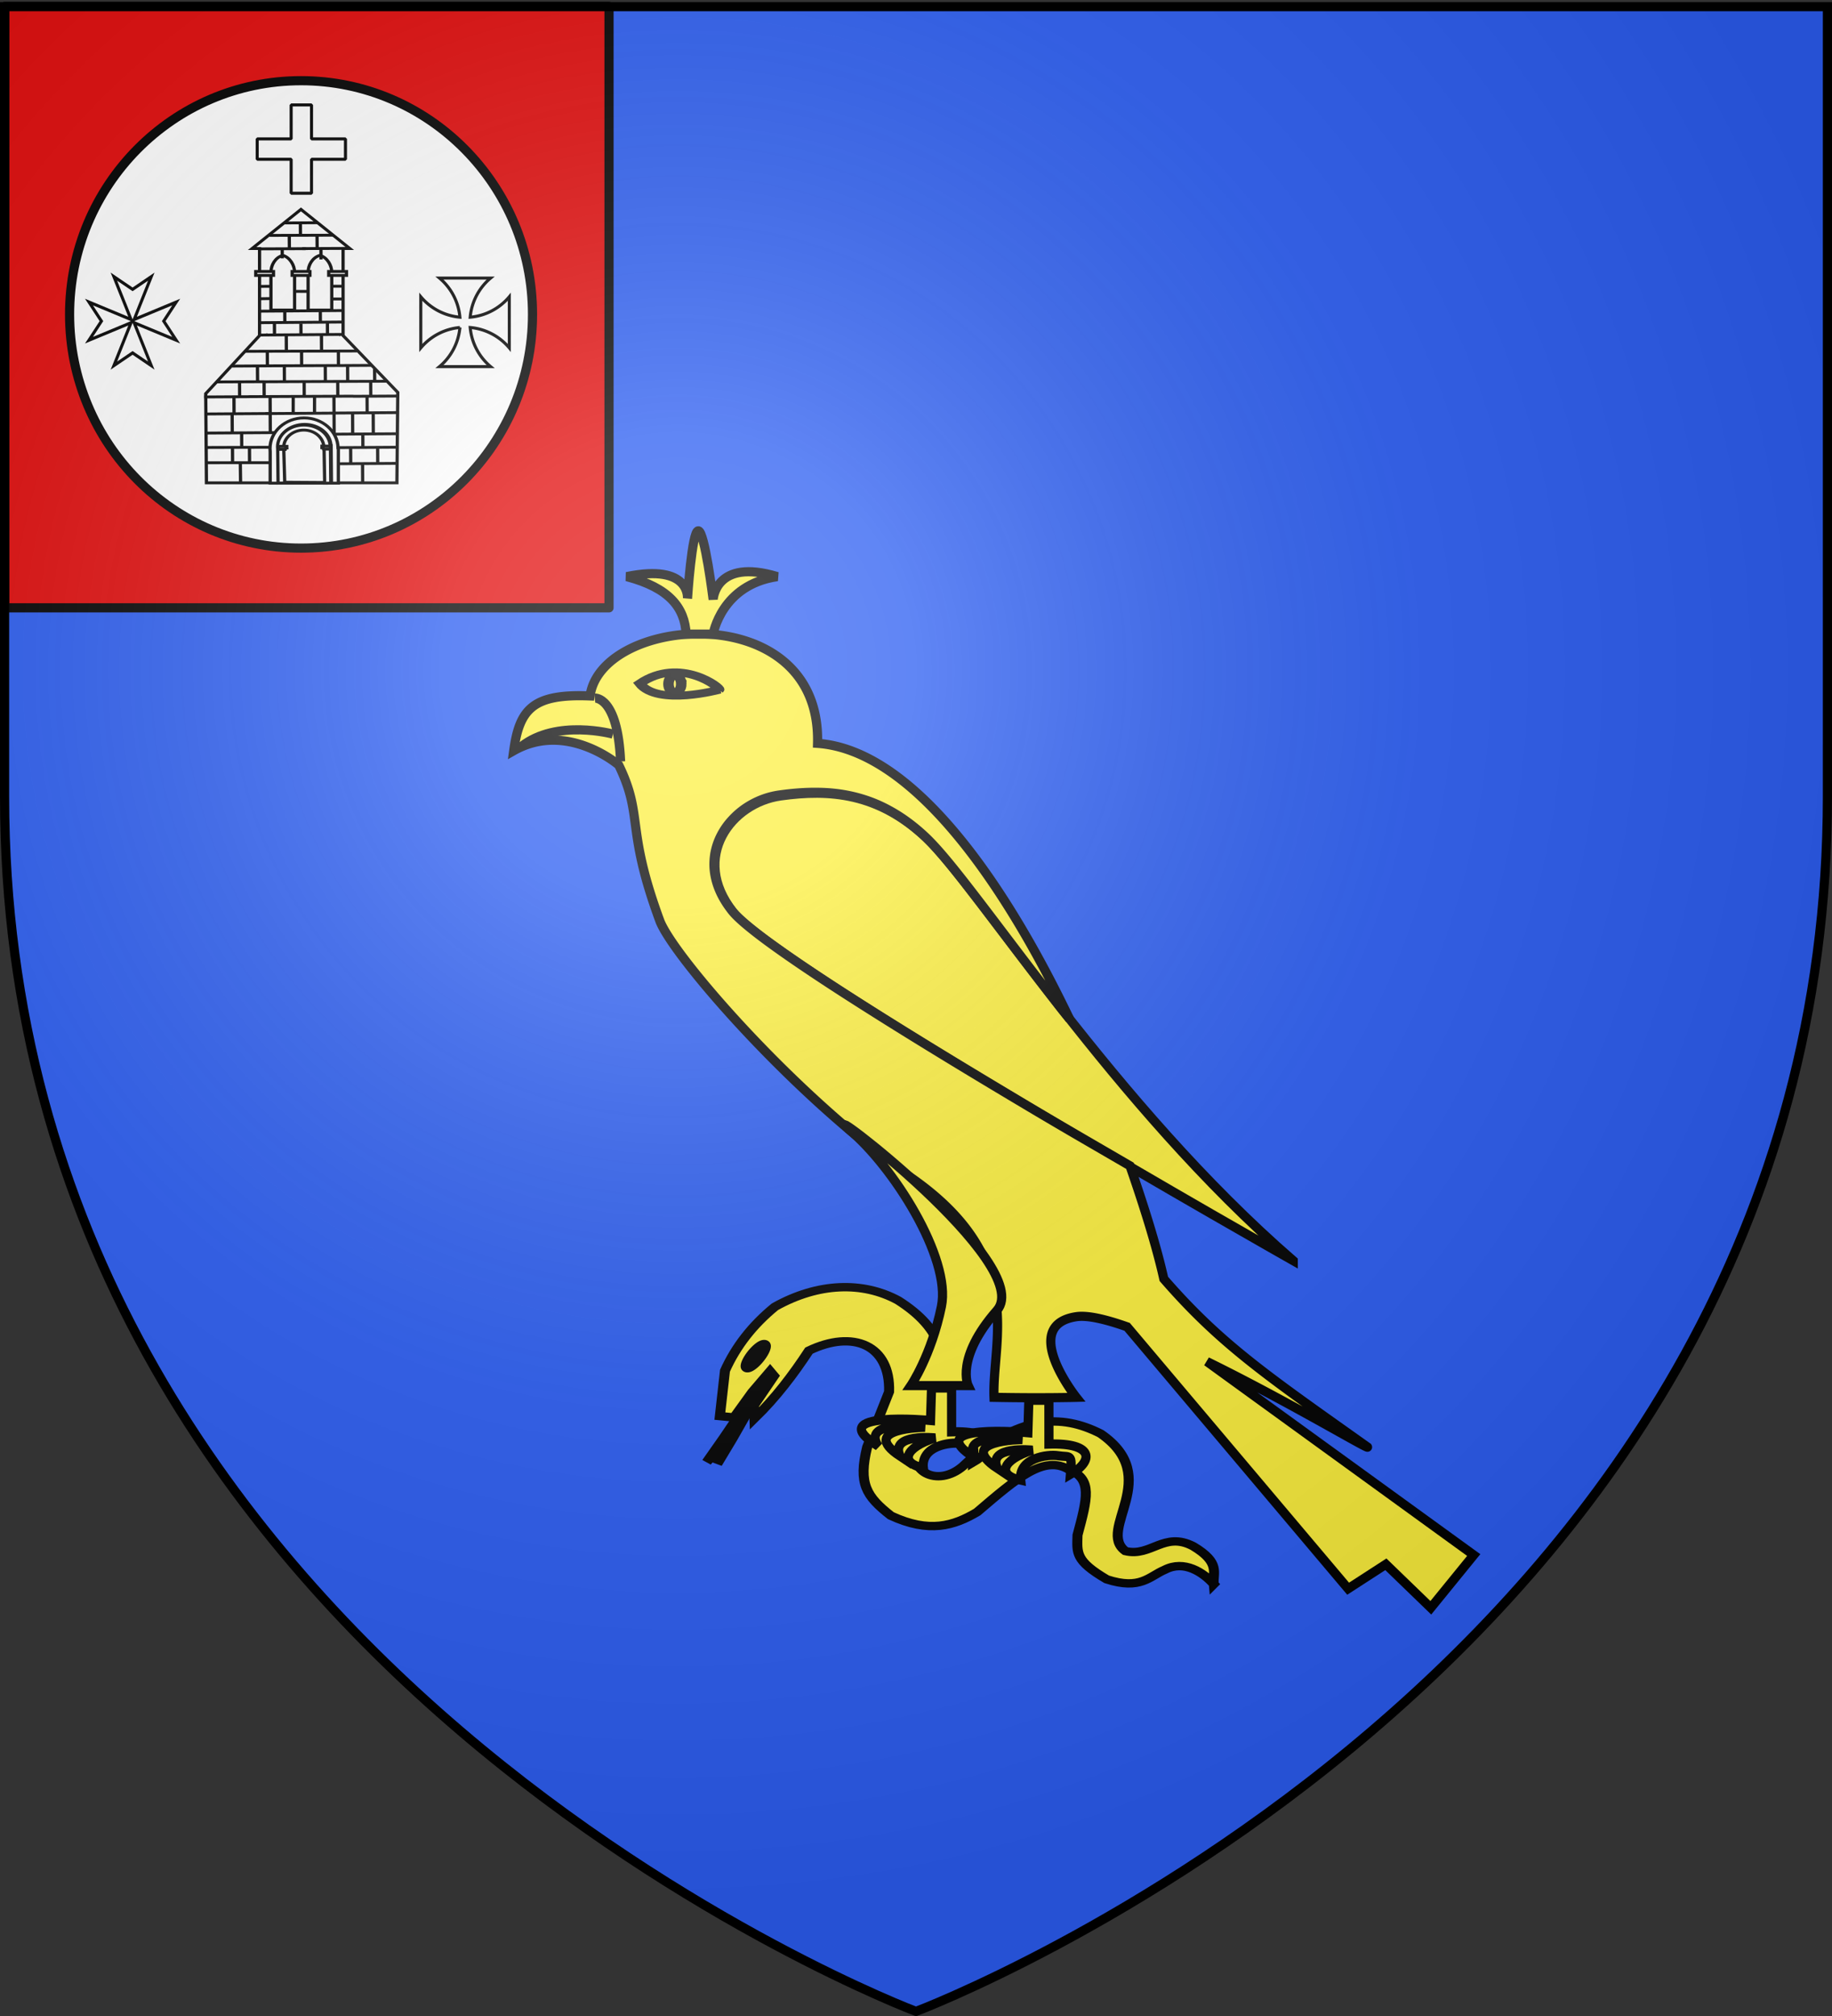 <svg xmlns="http://www.w3.org/2000/svg" xmlns:xlink="http://www.w3.org/1999/xlink" width="600" height="660" version="1.0"><rect width="100%" height="100%" fill="#333333" stroke="none"/><desc>Flag of Canton of Valais (Wallis)</desc><defs><pattern id="n" width="63.433" height="32.822" patternTransform="translate(706.076 -110.317)" patternUnits="userSpaceOnUse"><path d="M1 16.188V1m45.974 15.188v15.634H15.96V16.188M31.467 1v15.188M1 31.822h61.433M1 16.188h61.433" style="fill:none;fill-opacity:1;fill-rule:evenodd;stroke:#000;stroke-width:2;stroke-linecap:square;stroke-linejoin:miter;stroke-miterlimit:4;stroke-dasharray:none;stroke-opacity:1;display:inline"/></pattern><pattern xlink:href="#n" id="o" patternTransform="translate(706.076 -110.317)"/><pattern xlink:href="#n" id="p" patternTransform="translate(706.076 -110.317)"/><pattern xlink:href="#n" id="q" patternTransform="translate(706.076 -110.317)"/><pattern xlink:href="#o" id="u" patternTransform="translate(1455.798 -99.233)"/><pattern xlink:href="#p" id="s" patternTransform="translate(1455.798 -99.233)"/><pattern xlink:href="#q" id="r" patternTransform="translate(1455.798 -99.233)"/><pattern xlink:href="#F" id="E" patternTransform="translate(1455.798 -99.233)"/><pattern xlink:href="#G" id="D" patternTransform="translate(1455.798 -99.233)"/><pattern xlink:href="#H" id="C" patternTransform="translate(1455.798 -99.233)"/><pattern xlink:href="#y" id="F" patternTransform="translate(706.076 -110.317)"/><pattern xlink:href="#y" id="G" patternTransform="translate(706.076 -110.317)"/><pattern xlink:href="#y" id="H" patternTransform="translate(706.076 -110.317)"/><pattern id="y" width="63.433" height="32.822" patternTransform="translate(706.076 -110.317)" patternUnits="userSpaceOnUse"><path d="M1 16.188V1m45.974 15.188v15.634H15.96V16.188M31.467 1v15.188M1 31.822h61.433M1 16.188h61.433" style="fill:none;fill-opacity:1;fill-rule:evenodd;stroke:#000;stroke-width:2;stroke-linecap:square;stroke-linejoin:miter;stroke-miterlimit:4;stroke-dasharray:none;stroke-opacity:1;display:inline"/></pattern><pattern id="aG" width="63.433" height="32.822" patternTransform="translate(706.076 -110.317)" patternUnits="userSpaceOnUse"><path d="M1 16.188V1m45.974 15.188v15.634H15.96V16.188M31.467 1v15.188M1 31.822h61.433M1 16.188h61.433" style="fill:none;fill-opacity:1;fill-rule:evenodd;stroke:#000;stroke-width:2;stroke-linecap:square;stroke-linejoin:miter;stroke-miterlimit:4;stroke-dasharray:none;stroke-opacity:1;display:inline"/></pattern><pattern xlink:href="#aG" id="aH" patternTransform="translate(706.076 -110.317)"/><pattern xlink:href="#aG" id="aI" patternTransform="translate(706.076 -110.317)"/><pattern xlink:href="#aG" id="aJ" patternTransform="translate(706.076 -110.317)"/><pattern xlink:href="#aH" id="aM" patternTransform="translate(1455.798 -99.233)"/><pattern xlink:href="#aI" id="aL" patternTransform="translate(1455.798 -99.233)"/><pattern xlink:href="#aJ" id="aK" patternTransform="translate(1455.798 -99.233)"/><pattern xlink:href="#aX" id="aW" patternTransform="translate(1455.798 -99.233)"/><pattern xlink:href="#aY" id="aV" patternTransform="translate(1455.798 -99.233)"/><pattern xlink:href="#aZ" id="aU" patternTransform="translate(1455.798 -99.233)"/><pattern xlink:href="#aQ" id="aX" patternTransform="translate(706.076 -110.317)"/><pattern xlink:href="#aQ" id="aY" patternTransform="translate(706.076 -110.317)"/><pattern xlink:href="#aQ" id="aZ" patternTransform="translate(706.076 -110.317)"/><pattern id="aQ" width="63.433" height="32.822" patternTransform="translate(706.076 -110.317)" patternUnits="userSpaceOnUse"><path d="M1 16.188V1m45.974 15.188v15.634H15.96V16.188M31.467 1v15.188M1 31.822h61.433M1 16.188h61.433" style="fill:none;fill-opacity:1;fill-rule:evenodd;stroke:#000;stroke-width:2;stroke-linecap:square;stroke-linejoin:miter;stroke-miterlimit:4;stroke-dasharray:none;stroke-opacity:1;display:inline"/></pattern><g id="f"><path id="e" d="M0 0v1h.5z" transform="rotate(18 3.157 -.5)"/><use xlink:href="#e" width="810" height="540" transform="scale(-1 1)"/></g><g id="g"><use xlink:href="#f" width="810" height="540" transform="rotate(72)"/><use xlink:href="#f" width="810" height="540" transform="rotate(144)"/></g><g id="j"><path id="i" d="M0 0v1h.5z" transform="rotate(18 3.157 -.5)"/><use xlink:href="#i" width="810" height="540" transform="scale(-1 1)"/></g><g id="k"><use xlink:href="#j" width="810" height="540" transform="rotate(72)"/><use xlink:href="#j" width="810" height="540" transform="rotate(144)"/></g><g id="L"><path id="K" d="M0 0v1h.5z" transform="rotate(18 3.157 -.5)"/><use xlink:href="#K" width="810" height="540" transform="scale(-1 1)"/></g><g id="M"><use xlink:href="#L" width="810" height="540" transform="rotate(72)"/><use xlink:href="#L" width="810" height="540" transform="rotate(144)"/></g><g id="aa"><path id="Z" d="M0 0v1h.5z" transform="rotate(18 3.157 -.5)"/><use xlink:href="#Z" width="810" height="540" transform="scale(-1 1)"/></g><g id="ab"><use xlink:href="#aa" width="810" height="540" transform="rotate(72)"/><use xlink:href="#aa" width="810" height="540" transform="rotate(144)"/></g><g id="an"><path id="am" d="M0 0v1h.5z" transform="rotate(18 3.157 -.5)"/><use xlink:href="#am" width="810" height="540" transform="scale(-1 1)"/></g><g id="ao"><use xlink:href="#an" width="810" height="540" transform="rotate(72)"/><use xlink:href="#an" width="810" height="540" transform="rotate(144)"/></g><g id="aC"><path id="aB" d="M0 0v1h.5z" transform="rotate(18 3.157 -.5)"/><use xlink:href="#aB" width="810" height="540" transform="scale(-1 1)"/></g><g id="aD"><use xlink:href="#aC" width="810" height="540" transform="rotate(72)"/><use xlink:href="#aC" width="810" height="540" transform="rotate(144)"/></g><g id="bd"><path id="bc" d="M0 0v1h.5z" transform="rotate(18 3.157 -.5)"/><use xlink:href="#bc" width="810" height="540" transform="scale(-1 1)"/></g><g id="be"><use xlink:href="#bd" width="810" height="540" transform="rotate(72)"/><use xlink:href="#bd" width="810" height="540" transform="rotate(144)"/></g><g id="bh"><path id="bg" d="M0 0v1h.5z" transform="rotate(18 3.157 -.5)"/><use xlink:href="#bg" width="810" height="540" transform="scale(-1 1)"/></g><g id="bi"><use xlink:href="#bh" width="810" height="540" transform="rotate(72)"/><use xlink:href="#bh" width="810" height="540" transform="rotate(144)"/></g><radialGradient xlink:href="#a" id="bI" cx="221.445" cy="226.331" r="300" fx="221.445" fy="226.331" gradientTransform="matrix(1.353 0 0 1.349 -77.63 -85.747)" gradientUnits="userSpaceOnUse"/><linearGradient id="a"><stop offset="0" style="stop-color:white;stop-opacity:.314"/><stop offset=".19" style="stop-color:white;stop-opacity:.251"/><stop offset=".6" style="stop-color:#6b6b6b;stop-opacity:.125"/><stop offset="1" style="stop-color:black;stop-opacity:.125"/></linearGradient></defs><g style="display:inline"><path d="M300 658.5s298.5-112.32 298.5-397.772V2.176H1.5v258.552C1.5 546.18 300 658.5 300 658.5" style="fill:#2b5df2;fill-opacity:1;fill-rule:evenodd;stroke:none;stroke-width:1px;stroke-linecap:butt;stroke-linejoin:miter;stroke-opacity:1"/><path d="M0 0h600v660H0z" style="fill:none;stroke:none" transform="matrix(-1 0 0 1 600 0)"/><path d="M1.55 2.086h197.909v196.91H1.55z" style="display:inline;opacity:1;fill:#e20909;fill-opacity:1;fill-rule:nonzero;stroke:#000;stroke-width:3;stroke-linecap:round;stroke-linejoin:round;stroke-miterlimit:4;stroke-dasharray:none;stroke-dashoffset:0;stroke-opacity:1"/><g style="display:inline"><path d="M0 0h600v660H0z" style="display:inline;fill:none;stroke:none" transform="matrix(-1 0 0 1 350.029 -8.944)"/></g><g style="display:inline"><path d="M0 0h600v660H0z" style="display:inline;fill:none;stroke:none" transform="matrix(-1 0 0 1 350.029 -8.944)"/></g><g style="display:inline"><path d="M0 0h600v660H0z" style="display:inline;fill:none;stroke:none" transform="matrix(1 0 0 1 -249.971 -8.944)"/></g><g style="display:inline"><path d="M0 0h600v660H0z" style="display:inline;fill:none;stroke:none" transform="matrix(1 0 0 1 -249.971 -8.944)"/></g><g style="display:inline;fill:#fcef3c;fill-opacity:1;stroke-width:3.395;stroke-miterlimit:4;stroke-dasharray:none"><g style="fill:#fcef3c;fill-opacity:1;stroke-width:4.282;stroke-miterlimit:4;stroke-dasharray:none"><path d="m181.969 199.688-32.901 2.094-14.627.71 17.237.906-15.57 3.398 14.524-1.653 19.63-2.65 24.423-1.629-2.17-5.427z" style="fill:#fcef3c;fill-opacity:1;fill-rule:evenodd;stroke:#000;stroke-width:4.282;stroke-linecap:butt;stroke-linejoin:miter;stroke-miterlimit:4;stroke-dasharray:none;stroke-opacity:1" transform="matrix(.419 -.536 .642 .35 45.11 479.855)"/><path d="M200.655 417.961c4.68-3.62 10.775-3.47 11.398-17.91-.257-14.642-14.578-12.038-17.902-22.887 2.364-16.46 40.604-6.869 44.496-41.7-.607-19.541-10.946-35.029-46.133-40.162-15.408-3.032-15.588-19.466 0-22.253 43.739-4.98 54.284-25.117 55.903-47.218-.003-18.068-11.078-33.66-31.48-42.334q-19.538-4.343-39.077 0l-20.624 10.855 2.714 5.427 15.196-.543 13.026.543-1.085 2.714-17.368 1.085-5.427 3.8c13.93 1.805 27.86 1.621 41.79.542 19.231 9.771 21.657 27.497 1.086 40.163l-28.765 7.598c-17.839 7.043-21.362 13.444-23.88 27.68 1.32 18.668 10.334 25.366 21.709 29.851 23.775 4.701 40.254 7.82 39.62 21.167 1.524 10.884-8.09 14.434-26.052 21.167-7.72 4.804-11.54 6.248-12.124 22.795 3.176 15.18 11.312 14.435 17.644 18.103 8.9 4.152 7.82 14.519 5.335 21.517z" style="fill:#fcef3c;fill-opacity:1;fill-rule:evenodd;stroke:#000;stroke-width:4.282;stroke-linecap:butt;stroke-linejoin:miter;stroke-miterlimit:4;stroke-dasharray:none;stroke-opacity:1" transform="matrix(.419 -.536 .642 .35 45.11 479.855)"/><path d="M-355.897 91.89a15.474 4.421 0 1 1-30.948 0 15.474 4.421 0 1 1 30.948 0z" style="fill:#fcef3c;fill-opacity:1;fill-rule:evenodd;stroke:#000;stroke-width:9.16;stroke-linejoin:miter;stroke-miterlimit:4;stroke-dasharray:none;stroke-opacity:1" transform="matrix(.196 -.251 .3 .164 292.744 335.695)"/></g></g><path d="M350.306 333.613c-.886-1.122-1.894-2.326-2.761-3.433-10.268-13.101-19.217-25.113-26.693-34.868-3.739-4.878-7.108-9.215-10.077-12.816-2.969-3.6-5.55-6.477-7.703-8.507a62 62 0 0 0-5.91-4.929 52 52 0 0 0-5.91-3.76 47 47 0 0 0-5.91-2.739 48 48 0 0 0-6.008-1.826 50 50 0 0 0-5.958-1.022 58 58 0 0 0-6.007-.329c-4.008-.026-8.044.312-12.063.877-2.01.282-3.978.797-5.862 1.533a26.8 26.8 0 0 0-5.329 2.812 25.8 25.8 0 0 0-4.505 3.943 23 23 0 0 0-3.391 4.82 20.7 20.7 0 0 0-1.987 5.55 19.9 19.9 0 0 0-.29 6.097c.229 2.11.795 4.292 1.744 6.499.948 2.206 2.302 4.44 4.07 6.681.923 1.172 2.457 2.652 4.504 4.382 2.048 1.729 4.592 3.712 7.606 5.915 6.028 4.404 13.821 9.687 22.77 15.48 8.947 5.793 19.04 12.113 29.648 18.621 10.607 6.51 21.742 13.201 32.748 19.753 12.195 7.26 21.985 12.873 33.04 19.315" style="display:inline;fill:#fcef3c;fill-opacity:1;fill-rule:evenodd;stroke:#000;stroke-width:3;stroke-linecap:butt;stroke-linejoin:miter;stroke-miterlimit:4;stroke-dasharray:none;stroke-opacity:1"/><path d="M423.552 412.726S254.835 317.274 240.053 298.52c-14.138-17.938-.502-35.688 15.576-37.945 16.079-2.258 32.093-1.048 47.757 13.728 17.214 16.24 61.339 87.443 120.166 138.423z" style="display:inline;fill:#fcef3c;fill-opacity:1;fill-rule:evenodd;stroke:#000;stroke-width:3;stroke-linecap:butt;stroke-linejoin:miter;stroke-miterlimit:4;stroke-dasharray:none;stroke-opacity:1"/><path d="M228.903 207.501c-17.181-.039-33.933 7.88-35.655 20.337-18.685-.766-23.121 4.258-24.998 17.928 17.513-9.9 34.396 4.71 34.396 4.71 8.235 16.97 2.136 20.265 13.42 50.897 4.142 11.245 43.976 57.473 82.259 84.123s26.51 53.273 27.226 71.964c15.726.307 26.935 0 26.935 0s-18.763-23.57 0-26.398c3.658-.551 9.555.807 16.665 3.323l72.377 85.729 12.353-7.996 14.727 14.24 14.05-17.27-87.395-63.348c26.055 12.75 53.136 28.971 52.611 28.004-32.4-23.03-47.946-33.444-66.708-55.06-2.33-10.43-6.356-23.388-11.094-37.022-11.055-6.442-20.845-12.056-33.04-19.315-11.006-6.552-22.14-13.244-32.748-19.753-10.608-6.508-20.7-12.828-29.649-18.62-8.948-5.794-16.74-11.077-22.769-15.481-3.014-2.203-5.558-4.186-7.606-5.915s-3.581-3.21-4.505-4.382c-1.767-2.242-3.12-4.475-4.07-6.681-.948-2.207-1.514-4.388-1.743-6.5-.23-2.11-.1-4.141.29-6.097a20.7 20.7 0 0 1 1.987-5.55 23 23 0 0 1 3.39-4.82 25.8 25.8 0 0 1 4.506-3.942 26.8 26.8 0 0 1 5.329-2.812 26 26 0 0 1 5.862-1.533c4.02-.565 8.055-.903 12.063-.877 2.003.014 4.008.109 6.007.33 1.999.22 3.966.555 5.958 1.021a48 48 0 0 1 6.008 1.826 47 47 0 0 1 5.91 2.738 52 52 0 0 1 5.91 3.761 62 62 0 0 1 5.91 4.93c2.152 2.029 4.734 4.906 7.703 8.506s6.338 7.938 10.077 12.816c7.476 9.755 16.425 21.767 26.693 34.868.867 1.107 1.875 2.311 2.761 3.433-21.804-45.557-51.628-88.06-82.55-90.257.665-25.543-19.38-35.81-38.853-35.855z" style="display:inline;fill:#fcef3c;fill-opacity:1;fill-rule:evenodd;stroke:#000;stroke-width:3;stroke-linecap:butt;stroke-linejoin:miter;stroke-miterlimit:4;stroke-dasharray:none;stroke-opacity:1"/><path d="M203.252 249.284c-.938-21.448-8.444-20.741-8.444-20.741" style="display:inline;fill:#fcef3c;fill-opacity:1;fill-rule:evenodd;stroke:#000;stroke-width:3;stroke-linecap:butt;stroke-linejoin:miter;stroke-miterlimit:4;stroke-dasharray:none;stroke-opacity:1"/><path d="M170.707 244.446c11.57-9.192 30.043-4.119 30.043-4.119" style="display:inline;fill:none;fill-opacity:1;fill-rule:evenodd;stroke:#000;stroke-width:3;stroke-linecap:butt;stroke-linejoin:miter;stroke-miterlimit:4;stroke-dasharray:none;stroke-opacity:1"/><g style="display:inline;fill:#fcef3c;fill-opacity:1;stroke:#000;stroke-width:2.229;stroke-miterlimit:4;stroke-dasharray:none;stroke-opacity:1"><path d="M573.415 32.847c8.584-7.727 17.214 1.29 16.736 1.721h.095s-13.006 4.734-16.831-1.721z" style="fill:#fcef3c;fill-opacity:1;fill-rule:evenodd;stroke:#000;stroke-width:2.229;stroke-linecap:butt;stroke-linejoin:miter;stroke-miterlimit:4;stroke-dasharray:none;stroke-opacity:1" transform="matrix(1.55 0 0 1.168 -679.243 185.412)"/><path d="M582.17 32.972c0 1.365-.606 2.473-1.351 2.473-.746 0-1.35-1.108-1.35-2.473s.604-2.472 1.35-2.472c.745 0 1.35 1.108 1.35 2.472z" style="fill:#fcef3c;fill-opacity:1;fill-rule:evenodd;stroke:#000;stroke-width:2.229;stroke-linecap:butt;stroke-linejoin:miter;stroke-miterlimit:4;stroke-dasharray:none;stroke-opacity:1" transform="matrix(1.55 0 0 1.168 -679.243 185.412)"/></g><path d="M326.508 429c13.11-14.915-60.776-70.636-48.516-59.28 14.331 11.802 33.593 42.069 30.334 57.98-3.284 16.027-10.007 25.926-10.007 25.926h18.763s-4.302-9.008 9.426-24.625zM311.654 454.409h-6.568l-.327 10.627s-36.107-3.333-17.117 8.41c-5.886-9.006 15.32-6.169 15.32-6.169s-22.06.202-8.168 9.433c-3.466-7.518 11.453-5.964 11.453-5.964-9.94 3.126-11.735 8.21-3.842 9.84-.819-7.235 8.73-8.58 12.263-8.014 4.02.643 4.665-.95 4.053 6.098 7.75-4.473 7.581-10.38-7.056-9.912z" style="display:inline;fill:#fcef3c;fill-opacity:1;fill-rule:evenodd;stroke:#000;stroke-width:3;stroke-linecap:butt;stroke-linejoin:miter;stroke-miterlimit:4;stroke-dasharray:none;stroke-opacity:1"/><path d="M343.529 458.412h-6.567l-.327 10.627s-36.108-3.332-17.118 8.41c-5.886-9.005 15.32-6.168 15.32-6.168s-22.06.201-8.168 9.432c-3.466-7.518 11.453-5.963 11.453-5.963-9.94 3.125-11.734 8.21-3.842 9.84-.819-7.236 8.73-8.58 12.263-8.015 4.021.644 4.665-.95 4.053 6.098 7.75-4.473 7.581-10.38-7.056-9.911zM224.72 207.602c-.441-8.666-5.527-15.165-19.458-18.832 21.007-4.333 19.901 7.166 19.901 7.166s1.437-22.248 3.538-22.165 4.865 22.499 4.865 22.499.663-13.666 21.007-7.5c-18.354 2.667-21.007 18.832-21.007 18.832z" style="display:inline;fill:#fcef3c;fill-opacity:1;fill-rule:evenodd;stroke:#000;stroke-width:3;stroke-linecap:butt;stroke-linejoin:miter;stroke-miterlimit:4;stroke-dasharray:none;stroke-opacity:1"/><ellipse cx="98.596" cy="102.93" rx="75.806" ry="76.511" style="opacity:1;fill:#fff;fill-opacity:1;fill-rule:nonzero;stroke:#000;stroke-width:3;stroke-linecap:round;stroke-linejoin:round;stroke-miterlimit:4;stroke-dasharray:none;stroke-dashoffset:0;stroke-opacity:1"/><g style="fill:#fff;stroke:#000;stroke-width:2.794;stroke-miterlimit:4;stroke-dasharray:none;stroke-opacity:1"><g style="display:inline;fill:#fff;stroke:#000;stroke-width:2.794;stroke-miterlimit:4;stroke-dasharray:none;stroke-opacity:1"><path d="m354.12 223.362.618 86.637h164.164l.743-87.875-47.134-55.2V82.39h5.814l-42.123-38.038-42.124 38.038h6.433v84.533z" style="fill:#fff;fill-opacity:1;fill-rule:evenodd;stroke:#000;stroke-width:2.794;stroke-linecap:butt;stroke-linejoin:miter;stroke-miterlimit:4;stroke-dasharray:none;stroke-opacity:1" transform="matrix(.38 0 0 .337 -67.19 53.606)"/><path d="M452.56 88.99c-6.86 2.22-10.092 10.033-10.092 15.612 0 .44.042.876.096 1.301h-.193v36.218h20.377v-36.218h-.192c.054-.425.096-.86.096-1.301 0-5.579-3.676-13.613-10.092-15.611zM420.525 88.99c-6.86 2.22-10.092 10.033-10.092 15.612 0 .44.042.876.097 1.301h-.193v36.218h20.377v-36.218h-.193c.055-.425.096-.86.096-1.301 0-5.579-3.675-13.613-10.092-15.611z" style="display:inline;fill:#fff;fill-opacity:1;fill-rule:evenodd;stroke:#000;stroke-width:2.794;stroke-linecap:round;stroke-miterlimit:4;stroke-dasharray:none;stroke-opacity:1" transform="matrix(.38 0 0 .337 -67.19 53.606)"/><path d="M397.226 104.635h15.311v3.838h-15.311z" style="fill:#fff;fill-opacity:1;fill-rule:evenodd;stroke:#000;stroke-width:2.794;stroke-linecap:round;stroke-miterlimit:4;stroke-dasharray:none;stroke-opacity:1" transform="matrix(.38 0 0 .337 -67.19 53.606)"/><path d="M428.625 104.635h15.311v3.838h-15.311zM460.134 104.635h15.311v3.838h-15.311z" style="display:inline;fill:#fff;fill-opacity:1;fill-rule:evenodd;stroke:#000;stroke-width:2.794;stroke-linecap:round;stroke-miterlimit:4;stroke-dasharray:none;stroke-opacity:1" transform="matrix(.38 0 0 .337 -67.19 53.606)"/><path d="m353.947 290.466 67.899-.068M383.929 290.643l.221 18.558M421.76 275.405l-66.406.242M377.182 275.245l.076 14.648M391.825 275.692l.071 13.602M385.083 261.34l.07 13.34M354.232 261.654l68.37-.51M409.616 227.149l.17 33.278M409.161 242.656l-54.412.438M376.889 244.12l.086 16.478M391.582 226.256l89.938-.47M391.8 226.296l-38.96.27M480.894 225.929l39.06-.262M458.434 211.535l51.64-.257M469.072 196.047l28.42-.198M422.15 57.522l28.432-.202M464.644 226.136l.19 36.62M450.716 262.83l67.384-.515M464.48 242.203l54.084-.443M493.184 226.388l.088 16.74M498.469 242.53l.09 19.526M480.692 242.678l.084 18.686M378.467 226.627l.076 16.249M452.092 275.9l67.746-.507M517.988 291.088l-68.429.52M489.298 291.14l.09 17.99M489.53 263.44l.053 11.51M479.022 276.022l.077 14.648M502.297 276.073l.067 14.709M404.491 211.798l66.351-.343M469.194 196.001l-63.27.33M388.407 182.238l96.124-.33M469.299 166.21c.087 0 .174 0 0 0zM406.024 165.756l.525.26M471.525 165.814l-69.953.6M401.282 154.411l70.632-.643M423.545 166.45l.078 14.909M453.872 166.03l.085 16.217M457.172 197.14l.075 14.386M421.872 196.54l.071 14.765M476.396 196.532l.072 13.863M499.666 199.383l.074 11.414M400.196 82.709l40.263-.21M377.02 196.56l29.456-.206M404.683 211.74l-41.047.214M398.72 196.974l.083 14.044M407.207 181.934l.07 13.601M436.719 182.49l.07 13.602M468.458 181.377l.071 13.601M438.946 211.46l.071 13.601M467.902 211.46l.07 13.601M404.423 212.549l.07 14.183M383.263 212.017l.07 13.601M496.3 210.902l.07 14.184" style="display:inline;overflow:visible;visibility:visible;fill:#fff;stroke:#000;stroke-width:2.794;stroke-linecap:butt;stroke-linejoin:miter;stroke-miterlimit:4;stroke-dasharray:none;stroke-dashoffset:0;stroke-opacity:1;marker:none" transform="matrix(.38 0 0 .337 -67.19 53.606)"/><path d="M438.86 246.924c-16.2 0-29.334 13.301-29.334 29.716 0 1.026.055 2.044.155 3.043v30.653h58.751V275.98h-.252c-.348-16.108-13.34-29.057-29.32-29.057zm-.24 10.94c9.442 0 17.116 7.423 17.322 16.657h.155l.562 35.575h-34.423l-.852-33.456q-.09-.861-.09-1.745c0-9.409 7.756-17.032 17.327-17.032z" style="fill:#fff;fill-opacity:1;fill-rule:evenodd;stroke:#000;stroke-width:2.794;stroke-linecap:round;stroke-miterlimit:4;stroke-dasharray:none;stroke-opacity:1" transform="matrix(.38 0 0 .337 -67.19 53.606)"/><path d="M439.324 253.181c-12.535 0-22.701 9.443-22.701 21.103 0 .728.045 1.454.122 2.164l.303 33.144 5.762-.198 34.416.24 5.264-.065-.285-35.75h-.193c-.27-11.442-10.323-20.638-22.688-20.638z" style="display:inline;fill:#fff;fill-opacity:1;fill-rule:evenodd;stroke:#000;stroke-width:2.794;stroke-linecap:round;stroke-miterlimit:4;stroke-dasharray:none;stroke-opacity:1" transform="matrix(.38 0 0 .337 -67.19 53.606)"/><path d="M438.747 253.88c-12.535 0-22.701 9.443-22.701 21.103 0 .728.045 1.454.122 2.164l.303 33.144 5.762-.198-.846-32.584q-.09-.861-.09-1.745c0-9.409 7.756-17.032 17.327-17.032 9.442 0 17.115 7.424 17.321 16.658h.149l.555 34.942 5.264-.064-.285-35.75h-.193c-.27-11.442-10.323-20.638-22.688-20.638z" style="display:inline;fill:#fff;fill-opacity:1;fill-rule:evenodd;stroke:#000;stroke-width:2.794;stroke-linecap:round;stroke-miterlimit:4;stroke-dasharray:none;stroke-opacity:1" transform="matrix(.38 0 0 .337 -67.19 53.606)"/><path d="m461.619 274.297-.063 2.907-5.936.04-.381-1.29-.95-.042.03-1.656z" style="display:inline;fill:#fff;fill-opacity:1;stroke:#000;stroke-width:2.794;stroke-linecap:butt;stroke-linejoin:miter;stroke-miterlimit:4;stroke-dasharray:none;stroke-opacity:1" transform="matrix(.38 0 0 .337 -67.19 53.606)"/><path d="m405.717 242.718 58.403-.442M429.536 226.406l-.041 17.134M447.912 226.406l-.042 17.134M437.226 82.435l40.263-.21M426.13 69.587l.088 12.225M450.075 69.639l.087 11.907M413.34 155.222l.054 10.202M436.17 155.222l.054 10.202M459.001 154.906l.053 11.075M409.193 69.618l54.432-.202M435.699 57.453l.087 11.907M400.603 143.246l72.024-.643M422.25 142.41l.053 11.315M452.876 143.524l.053 10.2M453.433 82.8l.053 10.202M420.023 81.687l.053 10.2M401.378 119.13l8.11-.063M400.961 131.16l8.698-.168M431.37 123.99l10.275.02M462.968 118.968l10.275.02M461.886 131.376l10.274.02" style="display:inline;overflow:visible;visibility:visible;fill:#fff;stroke:#000;stroke-width:2.794;stroke-linecap:butt;stroke-linejoin:miter;stroke-miterlimit:4;stroke-dasharray:none;stroke-dashoffset:0;stroke-opacity:1;marker:none" transform="matrix(.38 0 0 .337 -67.19 53.606)"/><path d="m416.699 274.548.063 2.907 5.935.039.382-1.29.95-.041-.03-1.657z" style="display:inline;fill:#fff;fill-opacity:1;stroke:#000;stroke-width:2.794;stroke-linecap:butt;stroke-linejoin:miter;stroke-miterlimit:4;stroke-dasharray:none;stroke-opacity:1" transform="matrix(.38 0 0 .337 -67.19 53.606)"/></g></g><g style="fill:#fff;stroke:none;stroke-width:19.404;stroke-miterlimit:4;stroke-dasharray:none"><path d="m20 420 270-110-110 270 120-80 120 80-110-270 270 110-80-120 80-120-270 110L420 20l-120 80-120-80 110 270L20 180l80 120Z" style="fill:#fff;fill-opacity:1;stroke:#000;stroke-width:19.404;stroke-miterlimit:4;stroke-dasharray:none;stroke-opacity:1" transform="matrix(.051 0 0 .052 28.124 89.53)"/></g><g style="fill:#fff;stroke-width:11.368;stroke-miterlimit:4;stroke-dasharray:none"><g style="fill:#fff;stroke-width:11.368;stroke-miterlimit:4;stroke-dasharray:none"><path d="M204.903 209.685a215 215 0 0 1 75.94 145.533 215 215 0 0 1-145.533-75.94v190.194c36.718-43.759 89.15-70.88 145.533-75.921a214.98 214.98 0 0 1-75.94 145.514h190.194a214.98 214.98 0 0 1-75.94-145.514c56.382 5.041 108.815 32.162 145.533 75.921V279.278a215 215 0 0 1-145.533 75.94 215 215 0 0 1 75.94-145.533z" style="fill:#fff;stroke:#000;stroke-width:11.368;stroke-miterlimit:4;stroke-dasharray:none" transform="matrix(.088 0 0 .088 125.909 72.585)"/></g></g><g style="fill:#fff;stroke-width:7.183;stroke-miterlimit:4;stroke-dasharray:none"><path d="M361.714 402.648v80h-80v48h80v80h48v-80h80v-48h-80v-80z" style="display:inline;opacity:1;fill:#fff;fill-opacity:1;fill-rule:evenodd;stroke:#000;stroke-width:7.183;stroke-linejoin:bevel;stroke-miterlimit:4;stroke-dasharray:none;stroke-dashoffset:10;stroke-opacity:1" transform="matrix(.139 0 0 .139 45.077 -21.617)"/></g></g><path d="M300 658.5s298.5-112.32 298.5-397.772V2.176H1.5v258.552C1.5 546.18 300 658.5 300 658.5" style="opacity:1;fill:url(#bI);fill-opacity:1;fill-rule:evenodd;stroke:none;stroke-width:1px;stroke-linecap:butt;stroke-linejoin:miter;stroke-opacity:1"/><path d="M300 658.5S1.5 546.18 1.5 260.728V2.176h597v258.552C598.5 546.18 300 658.5 300 658.5z" style="opacity:1;fill:none;fill-opacity:1;fill-rule:evenodd;stroke:#000;stroke-width:3;stroke-linecap:butt;stroke-linejoin:miter;stroke-miterlimit:4;stroke-dasharray:none;stroke-opacity:1"/></svg>